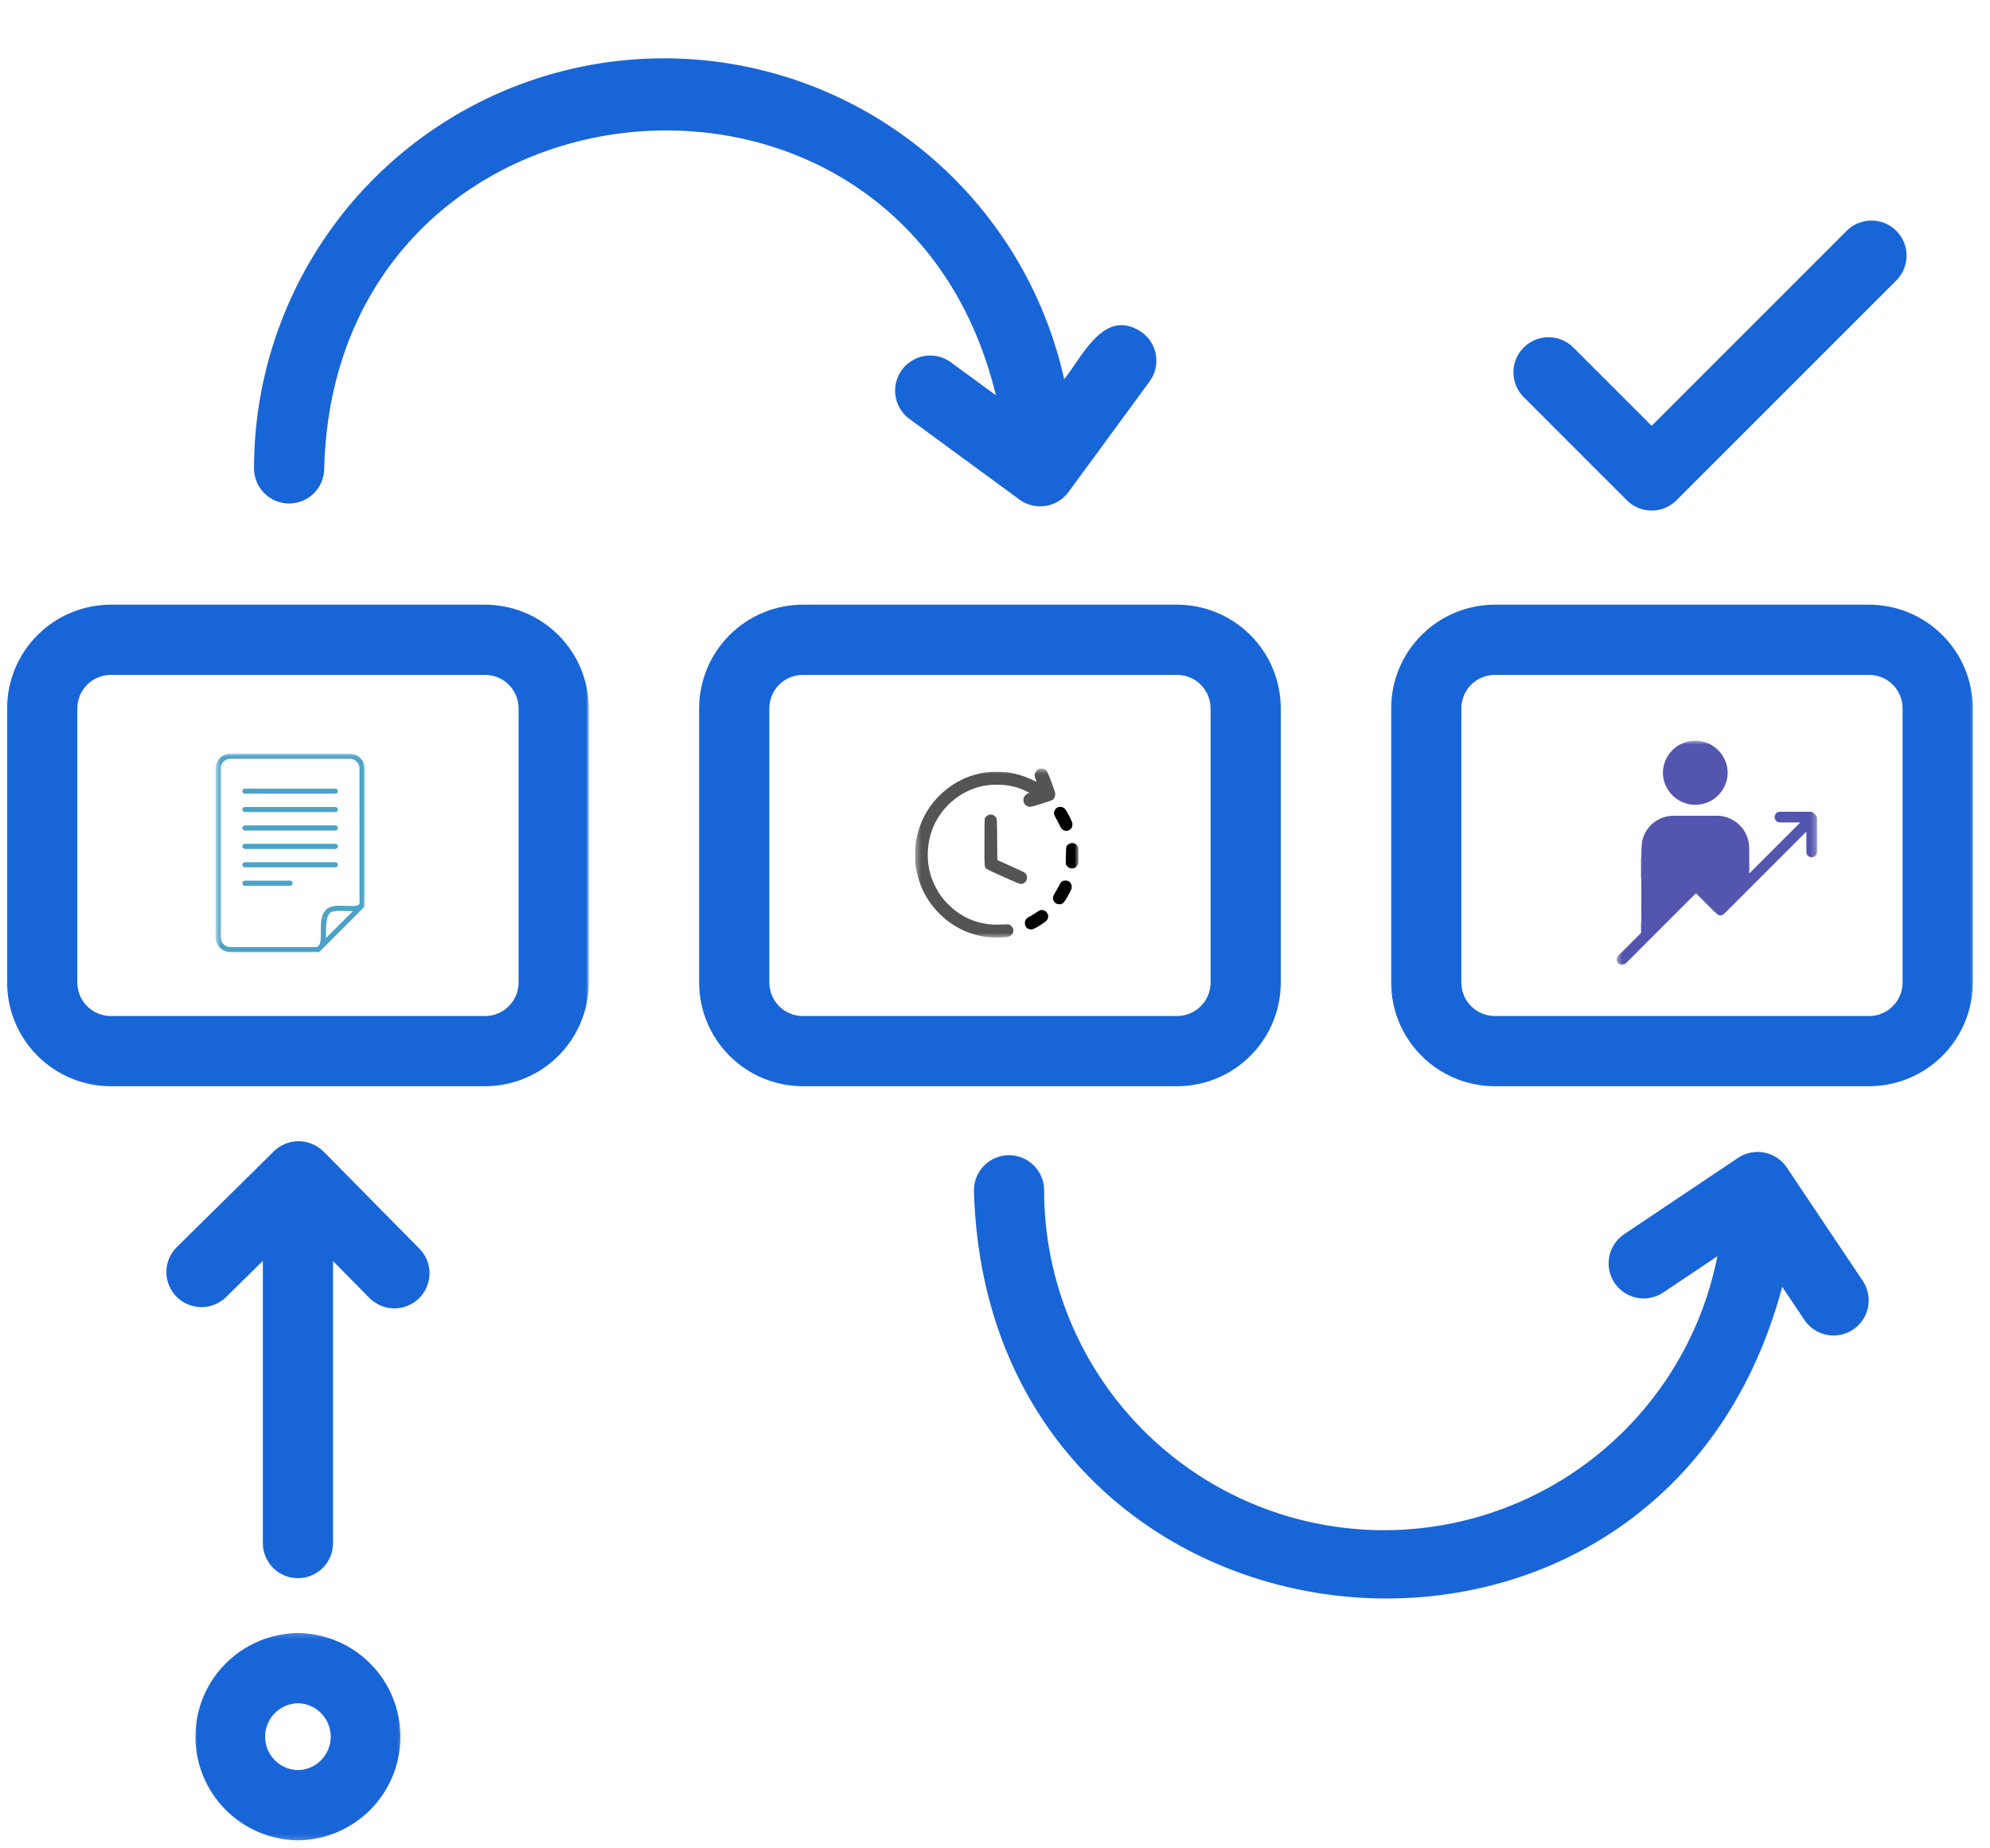 <svg width="338" height="314" viewBox="0 0 338 314" fill="none" xmlns="http://www.w3.org/2000/svg">
<mask id="mask0_1246_61199" style="mask-type:luminance" maskUnits="userSpaceOnUse" x="0" y="101" width="101" height="85">
<path d="M0.279 101.452H100.015V185.757H0.279V101.452Z" fill="white"/>
</mask>
<g mask="url(#mask0_1246_61199)">
<path d="M82.395 102.719H18.815C17.659 102.724 16.515 102.836 15.382 103.065C14.249 103.288 13.144 103.623 12.078 104.07C11.012 104.51 9.996 105.057 9.036 105.699C8.076 106.341 7.189 107.072 6.369 107.887C5.554 108.708 4.823 109.595 4.181 110.555C3.539 111.515 2.998 112.531 2.551 113.597C2.11 114.669 1.775 115.769 1.547 116.902C1.323 118.035 1.206 119.179 1.206 120.334V166.919C1.212 168.074 1.323 169.218 1.552 170.351C1.775 171.484 2.11 172.584 2.557 173.65C2.998 174.722 3.539 175.732 4.181 176.692C4.823 177.658 5.554 178.545 6.369 179.36C7.189 180.181 8.076 180.906 9.036 181.548C9.996 182.196 11.012 182.737 12.078 183.178C13.15 183.624 14.249 183.954 15.382 184.183C16.515 184.411 17.659 184.523 18.815 184.523H82.395C83.551 184.523 84.695 184.411 85.828 184.183C86.961 183.959 88.06 183.624 89.126 183.178C90.198 182.737 91.214 182.196 92.174 181.554C93.134 180.912 94.021 180.181 94.842 179.36C95.656 178.545 96.388 177.658 97.029 176.698C97.671 175.738 98.213 174.722 98.659 173.656C99.1 172.584 99.435 171.484 99.664 170.351C99.892 169.218 100.004 168.074 100.004 166.919V120.334C100.004 119.179 99.892 118.035 99.664 116.902C99.435 115.769 99.1 114.663 98.659 113.597C98.218 112.531 97.671 111.515 97.029 110.555C96.388 109.595 95.656 108.702 94.842 107.887C94.021 107.067 93.134 106.341 92.174 105.694C91.214 105.052 90.198 104.51 89.132 104.07C88.06 103.623 86.961 103.288 85.828 103.065C84.695 102.836 83.551 102.724 82.395 102.719ZM88.083 166.919C88.083 167.293 88.044 167.661 87.971 168.024C87.899 168.392 87.787 168.749 87.647 169.09C87.502 169.436 87.329 169.765 87.123 170.072C86.911 170.385 86.676 170.669 86.414 170.937C86.146 171.2 85.862 171.434 85.549 171.641C85.242 171.847 84.913 172.026 84.567 172.165C84.226 172.31 83.869 172.417 83.501 172.489C83.138 172.562 82.764 172.601 82.395 172.601H18.815C18.441 172.601 18.072 172.562 17.704 172.489C17.341 172.417 16.984 172.31 16.638 172.165C16.298 172.02 15.968 171.847 15.661 171.641C15.349 171.434 15.064 171.2 14.796 170.932C14.534 170.669 14.3 170.385 14.093 170.072C13.886 169.765 13.708 169.436 13.568 169.09C13.423 168.744 13.317 168.392 13.245 168.024C13.166 167.661 13.133 167.293 13.133 166.919V120.334C13.133 119.96 13.166 119.592 13.239 119.224C13.312 118.861 13.423 118.504 13.563 118.158C13.708 117.817 13.881 117.488 14.087 117.175C14.3 116.868 14.534 116.578 14.796 116.316C15.059 116.053 15.349 115.813 15.656 115.607C15.968 115.4 16.298 115.227 16.638 115.082C16.984 114.937 17.341 114.831 17.704 114.758C18.072 114.686 18.441 114.647 18.815 114.647H82.395C82.769 114.647 83.138 114.686 83.501 114.758C83.869 114.831 84.226 114.937 84.572 115.082C84.913 115.222 85.242 115.4 85.555 115.607C85.862 115.813 86.152 116.048 86.414 116.316C86.676 116.578 86.916 116.863 87.123 117.175C87.329 117.488 87.502 117.811 87.647 118.158C87.793 118.504 87.899 118.861 87.971 119.224C88.044 119.592 88.083 119.96 88.083 120.334V166.919Z" fill="#1865D8"/>
</g>
<path d="M217.538 166.919V120.334C217.538 119.179 217.426 118.035 217.197 116.902C216.974 115.769 216.639 114.669 216.193 113.597C215.752 112.531 215.21 111.515 214.568 110.555C213.927 109.595 213.195 108.708 212.375 107.887C211.56 107.072 210.673 106.341 209.713 105.699C208.747 105.057 207.737 104.51 206.666 104.07C205.6 103.623 204.5 103.288 203.367 103.065C202.234 102.836 201.09 102.724 199.935 102.719H136.354C135.198 102.724 134.054 102.836 132.921 103.065C131.788 103.288 130.683 103.623 129.617 104.07C128.551 104.51 127.535 105.057 126.576 105.699C125.616 106.341 124.728 107.072 123.908 107.887C123.093 108.708 122.362 109.595 121.72 110.555C121.078 111.515 120.537 112.531 120.09 113.597C119.649 114.669 119.314 115.769 119.091 116.902C118.862 118.035 118.751 119.179 118.745 120.334V166.919C118.751 168.074 118.862 169.218 119.091 170.351C119.314 171.484 119.649 172.584 120.096 173.65C120.537 174.722 121.078 175.732 121.72 176.692C122.362 177.658 123.093 178.545 123.913 179.36C124.728 180.181 125.616 180.906 126.576 181.548C127.535 182.196 128.551 182.737 129.617 183.178C130.689 183.619 131.788 183.954 132.921 184.183C134.054 184.411 135.198 184.523 136.354 184.523H199.935C201.09 184.523 202.234 184.411 203.367 184.183C204.5 183.954 205.6 183.624 206.666 183.178C207.732 182.737 208.747 182.196 209.707 181.548C210.667 180.906 211.56 180.181 212.375 179.36C213.195 178.545 213.921 177.658 214.563 176.692C215.205 175.732 215.752 174.722 216.193 173.65C216.634 172.584 216.968 171.484 217.197 170.351C217.426 169.218 217.538 168.074 217.538 166.919ZM130.672 166.919V120.334C130.672 119.96 130.706 119.592 130.778 119.224C130.856 118.861 130.962 118.504 131.102 118.158C131.247 117.817 131.42 117.488 131.632 117.175C131.839 116.868 132.073 116.578 132.335 116.316C132.598 116.053 132.888 115.813 133.195 115.607C133.507 115.4 133.837 115.227 134.177 115.082C134.523 114.937 134.88 114.831 135.243 114.758C135.611 114.686 135.98 114.647 136.354 114.647H199.935C200.309 114.647 200.677 114.686 201.04 114.758C201.408 114.831 201.765 114.937 202.106 115.082C202.452 115.227 202.781 115.4 203.088 115.607C203.401 115.813 203.685 116.053 203.947 116.316C204.215 116.578 204.45 116.868 204.656 117.175C204.863 117.488 205.041 117.817 205.181 118.158C205.326 118.504 205.432 118.861 205.505 119.224C205.577 119.592 205.616 119.96 205.616 120.334V166.919C205.616 167.293 205.577 167.661 205.505 168.024C205.432 168.392 205.326 168.744 205.181 169.09C205.036 169.436 204.863 169.765 204.656 170.072C204.45 170.385 204.21 170.669 203.947 170.932C203.685 171.2 203.401 171.434 203.088 171.641C202.775 171.847 202.452 172.02 202.106 172.165C201.76 172.31 201.408 172.417 201.04 172.489C200.677 172.562 200.303 172.601 199.935 172.601H136.354C135.98 172.601 135.611 172.562 135.243 172.489C134.88 172.417 134.523 172.31 134.183 172.165C133.837 172.02 133.507 171.847 133.2 171.641C132.888 171.434 132.603 171.2 132.335 170.932C132.073 170.669 131.839 170.385 131.632 170.072C131.426 169.765 131.247 169.436 131.107 169.09C130.962 168.744 130.856 168.392 130.784 168.024C130.706 167.661 130.672 167.293 130.672 166.919Z" fill="#1865D8"/>
<mask id="mask1_1246_61199" style="mask-type:luminance" maskUnits="userSpaceOnUse" x="235" y="101" width="101" height="85">
<path d="M235.749 101.452H335.691V185.757H235.749V101.452Z" fill="white"/>
</mask>
<g mask="url(#mask1_1246_61199)">
<path d="M317.474 102.719H253.894C252.738 102.724 251.594 102.836 250.461 103.065C249.323 103.288 248.223 103.623 247.157 104.07C246.091 104.51 245.075 105.052 244.115 105.694C243.15 106.341 242.262 107.067 241.447 107.887C240.627 108.702 239.896 109.595 239.254 110.555C238.612 111.515 238.071 112.531 237.63 113.597C237.183 114.663 236.849 115.769 236.625 116.902C236.397 118.035 236.285 119.179 236.279 120.334V166.919C236.285 168.074 236.397 169.218 236.625 170.351C236.849 171.484 237.183 172.584 237.63 173.656C238.071 174.722 238.612 175.738 239.26 176.698C239.901 177.658 240.627 178.545 241.447 179.36C242.262 180.181 243.155 180.912 244.115 181.554C245.075 182.196 246.091 182.737 247.157 183.178C248.223 183.624 249.328 183.959 250.461 184.183C251.594 184.411 252.738 184.523 253.894 184.523H317.474C318.63 184.523 319.774 184.411 320.907 184.183C322.04 183.954 323.139 183.619 324.205 183.178C325.277 182.737 326.287 182.196 327.247 181.548C328.213 180.906 329.1 180.181 329.915 179.36C330.735 178.545 331.461 177.658 332.103 176.692C332.75 175.732 333.291 174.722 333.732 173.65C334.173 172.584 334.508 171.484 334.737 170.351C334.966 169.218 335.077 168.074 335.077 166.919V120.334C335.077 119.179 334.966 118.035 334.737 116.902C334.514 115.769 334.179 114.669 333.732 113.597C333.291 112.531 332.75 111.515 332.108 110.555C331.466 109.595 330.735 108.708 329.915 107.887C329.1 107.072 328.213 106.341 327.253 105.699C326.293 105.057 325.277 104.51 324.211 104.07C323.139 103.623 322.04 103.288 320.907 103.065C319.774 102.836 318.63 102.724 317.474 102.719ZM323.156 166.919C323.156 167.293 323.117 167.661 323.044 168.024C322.972 168.392 322.866 168.744 322.721 169.09C322.576 169.436 322.403 169.765 322.196 170.072C321.99 170.385 321.755 170.669 321.487 170.932C321.225 171.2 320.94 171.434 320.628 171.641C320.321 171.847 319.991 172.02 319.645 172.165C319.299 172.31 318.948 172.417 318.579 172.489C318.217 172.562 317.848 172.601 317.474 172.601H253.894C253.52 172.601 253.151 172.562 252.783 172.489C252.42 172.417 252.063 172.31 251.717 172.165C251.376 172.026 251.047 171.847 250.735 171.641C250.428 171.434 250.137 171.2 249.875 170.937C249.613 170.669 249.373 170.385 249.166 170.072C248.96 169.765 248.787 169.436 248.642 169.09C248.497 168.749 248.39 168.392 248.318 168.024C248.245 167.661 248.206 167.293 248.206 166.919V120.334C248.206 119.96 248.24 119.592 248.318 119.224C248.39 118.861 248.497 118.504 248.642 118.158C248.781 117.811 248.96 117.488 249.166 117.175C249.373 116.863 249.607 116.578 249.875 116.316C250.137 116.048 250.422 115.813 250.735 115.607C251.047 115.4 251.371 115.222 251.717 115.082C252.063 114.937 252.42 114.831 252.783 114.758C253.151 114.686 253.52 114.647 253.894 114.647H317.474C317.848 114.647 318.217 114.686 318.579 114.758C318.948 114.831 319.305 114.937 319.645 115.082C319.991 115.227 320.321 115.4 320.628 115.607C320.94 115.813 321.225 116.053 321.493 116.316C321.755 116.578 321.99 116.868 322.196 117.175C322.403 117.488 322.581 117.817 322.721 118.158C322.866 118.504 322.972 118.861 323.044 119.224C323.117 119.592 323.156 119.96 323.156 120.334V166.919Z" fill="#1865D8"/>
</g>
<path d="M169.155 67.153L161.419 61.482C160.777 61.03 160.08 60.717 159.32 60.544C158.556 60.371 157.791 60.349 157.021 60.477C156.251 60.6 155.536 60.868 154.872 61.281C154.208 61.688 153.644 62.207 153.181 62.838C152.724 63.463 152.394 64.161 152.204 64.915C152.02 65.674 151.981 66.438 152.093 67.209C152.204 67.984 152.456 68.704 152.852 69.38C153.248 70.05 153.756 70.624 154.376 71.099L173.156 84.869C173.474 85.098 173.809 85.299 174.161 85.466C174.518 85.628 174.886 85.756 175.266 85.851C175.645 85.946 176.031 85.996 176.421 86.013C176.812 86.03 177.203 86.013 177.588 85.952C177.973 85.89 178.352 85.795 178.721 85.661C179.089 85.528 179.441 85.36 179.776 85.153C180.11 84.953 180.417 84.718 180.708 84.45C180.998 84.188 181.255 83.898 181.489 83.585L195.258 64.797C195.487 64.485 195.687 64.15 195.855 63.793C196.017 63.435 196.145 63.073 196.24 62.688C196.335 62.308 196.391 61.923 196.407 61.532C196.424 61.141 196.402 60.751 196.34 60.365C196.279 59.98 196.184 59.601 196.05 59.232C195.916 58.864 195.749 58.512 195.542 58.178C195.341 57.843 195.107 57.536 194.839 57.245C194.577 56.955 194.287 56.698 193.968 56.464C187.612 52.099 183.939 60.438 180.752 64.423C180.289 62.353 179.736 60.304 179.089 58.284C178.442 56.263 177.705 54.276 176.873 52.322C176.042 50.369 175.126 48.46 174.122 46.59C173.117 44.72 172.034 42.901 170.862 41.131C169.69 39.362 168.44 37.648 167.117 35.996C165.789 34.338 164.388 32.748 162.915 31.218C161.441 29.689 159.907 28.232 158.299 26.848C156.692 25.458 155.029 24.146 153.304 22.913C151.579 21.679 149.799 20.524 147.968 19.452C146.138 18.381 144.262 17.393 142.343 16.494C140.417 15.595 138.464 14.78 136.466 14.06C134.473 13.34 132.447 12.71 130.393 12.174C128.339 11.638 126.269 11.191 124.176 10.845C122.083 10.499 119.979 10.248 117.863 10.092C115.748 9.935 113.627 9.88 111.506 9.919C109.386 9.958 107.27 10.092 105.161 10.326C103.051 10.555 100.958 10.884 98.876 11.309C96.8 11.733 94.746 12.252 92.715 12.86C90.683 13.474 88.68 14.178 86.715 14.97C84.745 15.763 82.819 16.645 80.933 17.616C79.046 18.587 77.204 19.642 75.419 20.781C73.627 21.919 71.891 23.136 70.211 24.437C68.531 25.732 66.918 27.105 65.361 28.545C63.81 29.99 62.325 31.503 60.907 33.083C59.495 34.668 58.15 36.309 56.889 38.011C55.622 39.714 54.439 41.472 53.334 43.28C52.229 45.094 51.207 46.953 50.27 48.856C49.338 50.76 48.489 52.702 47.736 54.689C46.977 56.67 46.313 58.68 45.738 60.723C45.163 62.766 44.683 64.831 44.298 66.918C43.913 69.006 43.628 71.105 43.433 73.22C43.243 75.33 43.143 77.451 43.143 79.572C43.143 79.963 43.182 80.348 43.26 80.733C43.338 81.118 43.45 81.492 43.6 81.855C43.751 82.212 43.929 82.558 44.147 82.882C44.365 83.211 44.616 83.513 44.889 83.786C45.169 84.065 45.47 84.311 45.794 84.528C46.117 84.746 46.463 84.93 46.826 85.081C47.189 85.232 47.557 85.343 47.942 85.416C48.328 85.494 48.718 85.533 49.109 85.533C49.499 85.533 49.885 85.494 50.27 85.416C50.655 85.343 51.029 85.232 51.386 85.081C51.749 84.93 52.095 84.746 52.419 84.528C52.742 84.311 53.044 84.065 53.323 83.786C53.602 83.513 53.847 83.211 54.065 82.882C54.283 82.558 54.467 82.212 54.617 81.855C54.763 81.492 54.88 81.118 54.952 80.733C55.031 80.348 55.07 79.963 55.07 79.572C56.794 10.449 153.042 0.642 169.155 67.153Z" fill="#1865D8"/>
<mask id="mask2_1246_61199" style="mask-type:luminance" maskUnits="userSpaceOnUse" x="32" y="277" width="37" height="36">
<path d="M32.862 277.206H68.582V312.817H32.862V277.206Z" fill="white"/>
</mask>
<g mask="url(#mask2_1246_61199)">
<path d="M50.605 277.413C49.455 277.429 48.322 277.552 47.195 277.787C46.073 278.021 44.984 278.361 43.924 278.814C42.869 279.26 41.865 279.807 40.916 280.449C39.967 281.096 39.091 281.828 38.281 282.643C37.472 283.457 36.752 284.345 36.121 285.299C35.485 286.259 34.95 287.27 34.514 288.33C34.079 289.391 33.749 290.485 33.526 291.612C33.303 292.74 33.191 293.873 33.191 295.023C33.191 296.172 33.303 297.306 33.526 298.433C33.749 299.56 34.079 300.654 34.514 301.715C34.95 302.776 35.485 303.786 36.121 304.746C36.752 305.7 37.472 306.588 38.281 307.403C39.091 308.223 39.967 308.949 40.916 309.596C41.865 310.238 42.869 310.785 43.924 311.237C44.984 311.684 46.073 312.024 47.195 312.259C48.322 312.493 49.455 312.616 50.605 312.633C51.749 312.616 52.887 312.493 54.009 312.259C55.137 312.024 56.225 311.684 57.28 311.237C58.34 310.785 59.339 310.238 60.294 309.596C61.242 308.949 62.119 308.223 62.928 307.403C63.732 306.588 64.452 305.7 65.088 304.746C65.719 303.786 66.254 302.776 66.69 301.715C67.131 300.654 67.46 299.56 67.677 298.433C67.901 297.306 68.012 296.172 68.012 295.023C68.012 293.873 67.901 292.74 67.677 291.612C67.46 290.485 67.131 289.391 66.69 288.33C66.254 287.27 65.719 286.259 65.088 285.299C64.452 284.345 63.732 283.457 62.928 282.643C62.119 281.828 61.242 281.096 60.288 280.449C59.339 279.807 58.335 279.26 57.28 278.814C56.225 278.361 55.131 278.021 54.009 277.787C52.887 277.552 51.749 277.429 50.605 277.413ZM50.605 300.705C49.857 300.694 49.148 300.537 48.462 300.241C47.781 299.946 47.178 299.533 46.659 299.002C46.134 298.472 45.732 297.864 45.453 297.172C45.174 296.485 45.029 295.765 45.029 295.023C45.029 294.28 45.174 293.56 45.453 292.874C45.732 292.187 46.134 291.573 46.659 291.043C47.178 290.513 47.781 290.1 48.462 289.804C49.148 289.508 49.862 289.357 50.605 289.341C51.347 289.357 52.061 289.508 52.742 289.804C53.429 290.1 54.032 290.513 54.551 291.043C55.07 291.573 55.471 292.187 55.756 292.874C56.035 293.56 56.175 294.28 56.175 295.023C56.175 295.765 56.035 296.485 55.756 297.172C55.471 297.864 55.07 298.472 54.551 299.002C54.032 299.533 53.429 299.946 52.742 300.241C52.061 300.537 51.347 300.694 50.605 300.705Z" fill="#1865D8"/>
</g>
<path d="M303.483 198.332C303.265 198.008 303.014 197.707 302.74 197.428C302.461 197.154 302.16 196.908 301.836 196.691C301.507 196.473 301.166 196.289 300.804 196.138C300.441 195.987 300.067 195.876 299.682 195.803C299.302 195.725 298.912 195.686 298.521 195.686C298.13 195.686 297.74 195.725 297.36 195.803C296.975 195.881 296.601 195.993 296.238 196.144C295.875 196.294 295.535 196.479 295.211 196.696L275.861 209.662C275.538 209.88 275.236 210.126 274.957 210.405C274.684 210.684 274.433 210.985 274.221 211.309C274.003 211.633 273.819 211.979 273.668 212.342C273.517 212.704 273.406 213.078 273.328 213.458C273.255 213.843 273.216 214.234 273.216 214.624C273.216 215.015 273.255 215.4 273.333 215.785C273.411 216.171 273.523 216.545 273.674 216.907C273.824 217.265 274.008 217.611 274.226 217.934C274.444 218.264 274.689 218.56 274.968 218.839C275.247 219.118 275.549 219.363 275.873 219.581C276.196 219.799 276.542 219.977 276.905 220.128C277.268 220.279 277.642 220.39 278.021 220.468C278.406 220.541 278.797 220.58 279.188 220.58C279.578 220.58 279.964 220.541 280.349 220.463C280.734 220.39 281.108 220.273 281.47 220.122C281.828 219.972 282.174 219.787 282.497 219.57L291.701 213.402C291.355 215.144 290.931 216.863 290.428 218.565C289.926 220.268 289.351 221.942 288.693 223.589C288.034 225.235 287.308 226.848 286.499 228.428C285.695 230.007 284.819 231.548 283.87 233.049C282.927 234.545 281.911 235.997 280.829 237.403C279.751 238.81 278.607 240.166 277.402 241.461C276.196 242.761 274.935 244.006 273.612 245.189C272.295 246.373 270.922 247.495 269.499 248.555C268.076 249.61 266.608 250.598 265.09 251.525C263.577 252.446 262.026 253.294 260.429 254.075C258.839 254.857 257.215 255.56 255.557 256.185C253.899 256.816 252.214 257.369 250.506 257.843C248.798 258.317 247.068 258.714 245.327 259.026C243.58 259.344 241.822 259.579 240.058 259.73C238.289 259.88 236.52 259.953 234.75 259.947C232.976 259.936 231.206 259.841 229.443 259.668C227.679 259.501 225.921 259.244 224.18 258.909C222.438 258.574 220.719 258.161 219.017 257.67C217.315 257.173 215.635 256.604 213.983 255.956C212.336 255.309 210.718 254.589 209.133 253.791C207.548 252.993 206.002 252.127 204.5 251.19C202.993 250.246 201.537 249.242 200.125 248.17C198.713 247.093 197.356 245.96 196.05 244.76C194.744 243.56 193.494 242.304 192.305 240.992C191.111 239.68 189.984 238.313 188.918 236.895C187.852 235.477 186.858 234.015 185.926 232.502C184.994 230.995 184.135 229.444 183.348 227.853C182.561 226.268 181.846 224.644 181.21 222.991C180.574 221.334 180.01 219.654 179.53 217.951C179.045 216.243 178.643 214.518 178.319 212.777C177.99 211.03 177.75 209.277 177.588 207.514C177.426 205.744 177.342 203.975 177.342 202.205C177.342 201.809 177.303 201.424 177.231 201.039C177.153 200.654 177.041 200.285 176.89 199.922C176.74 199.56 176.555 199.214 176.338 198.89C176.12 198.566 175.874 198.265 175.595 197.986C175.322 197.712 175.021 197.461 174.691 197.243C174.368 197.026 174.022 196.841 173.664 196.696C173.302 196.546 172.928 196.428 172.542 196.356C172.157 196.278 171.772 196.239 171.382 196.239C170.991 196.239 170.6 196.278 170.215 196.356C169.836 196.428 169.462 196.546 169.099 196.696C168.736 196.841 168.396 197.026 168.066 197.243C167.743 197.461 167.441 197.712 167.168 197.986C166.889 198.265 166.643 198.566 166.426 198.89C166.208 199.214 166.024 199.56 165.873 199.922C165.722 200.285 165.611 200.654 165.533 201.039C165.454 201.424 165.421 201.809 165.421 202.205C167.625 284.864 281.66 297.685 302.707 218.599L306.541 224.32C306.759 224.632 307.01 224.928 307.289 225.196C307.568 225.464 307.869 225.704 308.193 225.916C308.517 226.123 308.863 226.301 309.22 226.446C309.577 226.586 309.951 226.698 310.331 226.77C310.71 226.837 311.095 226.871 311.48 226.871C311.866 226.865 312.251 226.826 312.63 226.748C313.01 226.67 313.378 226.558 313.735 226.407C314.092 226.257 314.427 226.078 314.751 225.86C315.075 225.648 315.371 225.403 315.644 225.129C315.918 224.856 316.163 224.56 316.381 224.236C316.593 223.918 316.777 223.577 316.928 223.22C317.078 222.863 317.19 222.495 317.274 222.115C317.352 221.735 317.391 221.356 317.397 220.971C317.402 220.58 317.369 220.201 317.296 219.815C317.224 219.436 317.117 219.067 316.978 218.705C316.833 218.347 316.66 218.007 316.448 217.678L303.483 198.332Z" fill="#1865D8"/>
<path d="M54.958 195.625C54.668 195.335 54.355 195.083 54.015 194.86C53.675 194.631 53.312 194.447 52.938 194.296C52.558 194.146 52.168 194.034 51.766 193.962C51.364 193.895 50.962 193.861 50.555 193.872C50.147 193.883 49.745 193.934 49.349 194.023C48.953 194.118 48.568 194.246 48.199 194.419C47.825 194.587 47.479 194.793 47.15 195.033C46.821 195.273 46.519 195.547 46.246 195.848L29.954 211.929C29.407 212.487 28.989 213.129 28.693 213.849C28.403 214.574 28.258 215.328 28.258 216.109C28.263 216.885 28.409 217.639 28.71 218.359C29.006 219.084 29.43 219.721 29.977 220.279C30.524 220.831 31.154 221.267 31.874 221.574C32.594 221.881 33.342 222.037 34.124 222.054C34.905 222.065 35.658 221.931 36.384 221.646C37.11 221.362 37.757 220.954 38.326 220.418L44.644 214.184V262.136C44.644 262.526 44.678 262.917 44.756 263.302C44.834 263.682 44.946 264.056 45.096 264.418C45.247 264.781 45.431 265.122 45.649 265.451C45.866 265.775 46.112 266.076 46.386 266.355C46.665 266.629 46.966 266.874 47.29 267.092C47.619 267.31 47.959 267.494 48.322 267.645C48.685 267.795 49.059 267.907 49.438 267.985C49.824 268.063 50.214 268.097 50.605 268.097C50.996 268.097 51.381 268.063 51.766 267.985C52.151 267.907 52.525 267.795 52.888 267.645C53.245 267.494 53.591 267.31 53.914 267.092C54.244 266.874 54.545 266.629 54.819 266.355C55.098 266.076 55.343 265.775 55.561 265.451C55.779 265.122 55.963 264.781 56.114 264.418C56.264 264.056 56.376 263.682 56.448 263.302C56.526 262.917 56.566 262.526 56.566 262.136V214.223L62.828 220.575C63.391 221.116 64.033 221.535 64.753 221.831C65.479 222.121 66.227 222.266 67.008 222.266C67.789 222.26 68.543 222.11 69.263 221.814C69.983 221.518 70.619 221.094 71.177 220.547C71.735 220 72.165 219.369 72.472 218.649C72.779 217.929 72.941 217.181 72.952 216.405C72.963 215.624 72.829 214.87 72.55 214.139C72.265 213.414 71.858 212.766 71.317 212.202L54.958 195.625Z" fill="#1865D8"/>
<path d="M276.314 84.986C276.593 85.265 276.894 85.51 277.218 85.728C277.547 85.946 277.887 86.13 278.25 86.281C278.613 86.426 278.981 86.543 279.366 86.616C279.752 86.694 280.142 86.733 280.533 86.733C280.924 86.733 281.309 86.694 281.694 86.616C282.079 86.543 282.453 86.426 282.81 86.281C283.173 86.13 283.519 85.946 283.843 85.728C284.166 85.51 284.468 85.265 284.747 84.986L322.079 47.65C322.358 47.371 322.604 47.07 322.822 46.746C323.039 46.422 323.223 46.076 323.374 45.714C323.525 45.356 323.636 44.982 323.715 44.597C323.793 44.212 323.832 43.827 323.832 43.431C323.832 43.04 323.793 42.655 323.72 42.27C323.642 41.885 323.53 41.511 323.38 41.148C323.229 40.785 323.045 40.444 322.827 40.115C322.609 39.791 322.364 39.49 322.085 39.211C321.806 38.937 321.504 38.686 321.181 38.469C320.857 38.251 320.511 38.067 320.148 37.916C319.785 37.771 319.411 37.654 319.032 37.581C318.647 37.503 318.256 37.464 317.865 37.464C317.475 37.464 317.084 37.503 316.699 37.581C316.319 37.659 315.946 37.771 315.583 37.922C315.22 38.072 314.874 38.257 314.55 38.474C314.227 38.692 313.925 38.943 313.646 39.217L280.533 72.338L267.144 58.953C266.586 58.412 265.938 57.999 265.213 57.708C264.487 57.424 263.734 57.284 262.958 57.29C262.176 57.295 261.423 57.452 260.703 57.753C259.989 58.06 259.352 58.484 258.8 59.037C258.247 59.589 257.818 60.226 257.516 60.946C257.215 61.66 257.058 62.414 257.053 63.195C257.047 63.971 257.187 64.725 257.471 65.45C257.762 66.176 258.175 66.823 258.716 67.381L276.314 84.986Z" fill="#1865D8"/>
<mask id="mask3_1246_61199" style="mask-type:luminance" maskUnits="userSpaceOnUse" x="274" y="125" width="35" height="40">
<path d="M274.499 125.743H308.684V164.016H274.499V125.743Z" fill="white"/>
</mask>
<g mask="url(#mask3_1246_61199)">
<path d="M282.441 131.23C282.452 130.498 282.603 129.801 282.893 129.131C283.189 128.461 283.597 127.875 284.121 127.367C284.646 126.859 285.249 126.474 285.93 126.206C286.605 125.938 287.314 125.81 288.039 125.821C288.77 125.838 289.468 125.988 290.138 126.279C290.808 126.575 291.394 126.982 291.901 127.507C292.409 128.031 292.794 128.634 293.062 129.315C293.33 129.996 293.453 130.699 293.442 131.431C293.414 132.151 293.252 132.837 292.951 133.49C292.655 134.149 292.242 134.724 291.723 135.215C291.198 135.712 290.601 136.086 289.931 136.348C289.256 136.605 288.564 136.727 287.844 136.716C287.124 136.705 286.432 136.554 285.773 136.27C285.109 135.985 284.529 135.589 284.021 135.075C283.518 134.562 283.128 133.976 282.854 133.306C282.581 132.642 282.441 131.95 282.441 131.23ZM308.193 138.302C308.02 138.028 307.774 137.894 307.451 137.894H302.327C302.076 137.894 301.858 137.983 301.68 138.162C301.507 138.341 301.417 138.553 301.417 138.804C301.417 139.055 301.507 139.273 301.68 139.451C301.858 139.624 302.076 139.714 302.327 139.714H305.782C302.891 142.611 300 145.502 297.114 148.388V145.853L297.103 145.865V144.039C297.098 143.319 296.952 142.627 296.673 141.957C296.394 141.293 296.004 140.707 295.496 140.194C294.982 139.686 294.396 139.289 293.732 139.005C293.068 138.726 292.376 138.581 291.65 138.575C289.167 138.569 286.677 138.569 284.194 138.581C283.563 138.586 282.96 138.698 282.369 138.915C281.783 139.128 281.247 139.44 280.761 139.836C280.281 140.238 279.88 140.713 279.561 141.249C279.243 141.79 279.026 142.371 278.903 142.984C278.808 143.833 278.763 144.681 278.78 145.53C278.769 145.625 278.78 145.719 278.78 145.848C278.763 145.837 278.747 145.831 278.73 145.826V148.985C278.758 149.141 278.774 149.292 278.769 149.454C278.78 149.984 278.78 154.784 278.78 156.749H278.73V158.49L274.845 162.369C274.672 162.548 274.583 162.766 274.583 163.017C274.583 163.268 274.672 163.48 274.851 163.659C275.03 163.837 275.247 163.927 275.498 163.927C275.749 163.927 275.962 163.837 276.14 163.659L281.225 158.568L288.056 151.736L291.159 154.845C291.237 154.918 291.327 154.979 291.427 155.018C291.494 155.147 291.583 155.247 291.695 155.331C291.812 155.415 291.94 155.465 292.08 155.487C292.22 155.51 292.353 155.498 292.487 155.454C292.621 155.409 292.739 155.337 292.839 155.236L295.261 152.819C295.875 152.2 296.489 151.586 297.103 150.972C300.34 147.734 303.572 144.497 306.809 141.265V144.726C306.809 144.977 306.892 145.189 307.071 145.368C307.25 145.546 307.467 145.636 307.718 145.636C307.97 145.636 308.182 145.546 308.36 145.368C308.539 145.189 308.623 144.977 308.623 144.726V139.072C308.617 138.737 308.478 138.48 308.193 138.302Z" fill="#5355AF"/>
</g>
<mask id="mask4_1246_61199" style="mask-type:luminance" maskUnits="userSpaceOnUse" x="36" y="128" width="27" height="35">
<path d="M36.618 128.031H62.252V162.219H36.618V128.031Z" fill="white"/>
</mask>
<g mask="url(#mask4_1246_61199)">
<path d="M41.597 150.475C41.357 150.475 41.161 150.28 41.161 150.04C41.161 149.8 41.357 149.604 41.597 149.604H49.276C49.516 149.604 49.712 149.8 49.712 150.04C49.712 150.28 49.516 150.475 49.276 150.475H41.597ZM41.597 147.344C41.357 147.344 41.161 147.154 41.161 146.914C41.161 146.674 41.357 146.479 41.597 146.479H56.962C57.202 146.479 57.397 146.674 57.397 146.914C57.397 147.154 57.202 147.344 56.962 147.344H41.597ZM41.597 144.218C41.357 144.218 41.161 144.023 41.161 143.783C41.161 143.543 41.357 143.347 41.597 143.347H56.962C57.202 143.347 57.397 143.543 57.397 143.783C57.397 144.023 57.202 144.218 56.962 144.218H41.597ZM41.597 141.087C41.357 141.087 41.161 140.897 41.161 140.657C41.161 140.417 41.357 140.222 41.597 140.222H56.962C57.202 140.222 57.397 140.417 57.397 140.657C57.397 140.897 57.202 141.087 56.962 141.087H41.597ZM41.597 137.961C41.357 137.961 41.161 137.766 41.161 137.526C41.161 137.286 41.357 137.09 41.597 137.09H56.962C57.202 137.09 57.397 137.286 57.397 137.526C57.397 137.766 57.202 137.961 56.962 137.961H41.597ZM41.597 134.83C41.357 134.83 41.161 134.634 41.161 134.394C41.161 134.16 41.357 133.965 41.597 133.965H56.962C57.202 133.965 57.397 134.16 57.397 134.394C57.397 134.634 57.202 134.83 56.962 134.83H41.597ZM39.135 128.031C38.733 128.059 38.371 128.126 38.047 128.282C37.718 128.444 37.427 128.673 37.193 128.952C37.093 129.081 36.998 129.22 36.925 129.354C36.886 129.427 36.847 129.499 36.819 129.577C36.735 129.784 36.68 129.968 36.646 130.169C36.629 130.297 36.618 130.42 36.618 130.554V159.233C36.618 159.361 36.629 159.489 36.646 159.618C36.719 160.064 36.931 160.505 37.193 160.834C37.4 161.08 37.656 161.292 37.941 161.448C38.309 161.633 38.784 161.75 39.135 161.75H54.193L54.472 161.471C54.657 161.298 54.774 161.169 54.952 160.991L61.934 154.008V130.554C61.934 130.359 61.907 130.147 61.873 129.985C61.773 129.561 61.566 129.175 61.281 128.863C61.198 128.774 61.108 128.69 61.019 128.612C60.584 128.249 60.026 128.031 59.417 128.031H39.135ZM39.135 128.902H59.417C60.327 128.902 61.069 129.644 61.069 130.554V153.305C61.069 153.495 61.03 153.573 60.974 153.64C60.913 153.707 60.813 153.774 60.645 153.824C60.299 153.924 59.713 153.93 59.066 153.902C58.424 153.88 57.715 153.83 57.051 153.885C56.392 153.947 55.734 154.114 55.298 154.617C54.333 155.733 54.517 157.435 54.5 158.786C54.489 159.461 54.439 160.053 54.288 160.399C54.205 160.589 54.032 160.767 53.875 160.84C53.775 160.868 53.652 160.885 53.49 160.885H39.135C38.895 160.862 38.694 160.834 38.493 160.756C38.002 160.544 37.628 160.103 37.522 159.567C37.5 159.456 37.489 159.339 37.489 159.233V130.554C37.489 130.443 37.5 130.325 37.522 130.219C37.634 129.656 38.041 129.198 38.572 129.002C38.75 128.935 38.962 128.902 39.135 128.902ZM57.804 154.728C58.195 154.734 58.619 154.756 59.032 154.773C59.339 154.784 59.635 154.795 59.925 154.79L55.354 159.361C55.36 159.177 55.365 158.987 55.371 158.797C55.388 157.391 55.349 155.889 55.957 155.186C56.163 154.946 56.565 154.801 57.129 154.75C57.341 154.734 57.564 154.728 57.804 154.728Z" fill="#4BA3C7"/>
</g>
<mask id="mask5_1246_61199" style="mask-type:luminance" maskUnits="userSpaceOnUse" x="155" y="130" width="26" height="30">
<path d="M155.402 130.515H180.027V159.355H155.402V130.515Z" fill="white"/>
</mask>
<g mask="url(#mask5_1246_61199)">
<path d="M176.516 130.61C176.265 130.694 175.88 131.09 175.796 131.369C175.696 131.709 175.713 131.843 175.897 132.357C175.992 132.608 176.064 132.826 176.064 132.837C176.064 132.848 175.819 132.731 175.528 132.575C174.105 131.86 172.665 131.414 171.008 131.196C170.154 131.084 168.49 131.084 167.592 131.196C163.523 131.709 159.884 134.037 157.613 137.565C156.558 139.206 155.86 141.103 155.542 143.18C155.419 143.995 155.403 146.255 155.514 147.025C155.989 150.235 157.267 152.864 159.443 155.091C161.581 157.29 164.288 158.68 167.318 159.143C168.641 159.35 170.963 159.305 171.504 159.059C171.895 158.886 172.185 158.345 172.113 157.926C172.057 157.625 171.783 157.245 171.543 157.123C171.309 157.005 171.242 157 169.808 157.067C166.559 157.217 163.512 156.045 161.179 153.757C160.108 152.708 159.432 151.77 158.785 150.447C157.903 148.655 157.523 146.824 157.59 144.782C157.691 141.717 158.863 138.966 160.978 136.805C162.541 135.215 164.422 134.137 166.571 133.602C167.419 133.395 168.273 133.3 169.356 133.3C171.214 133.3 172.888 133.68 174.395 134.45L174.87 134.684L174.652 134.757C174.535 134.802 174.328 134.936 174.2 135.058C173.43 135.778 173.927 137.062 174.97 137.062C175.339 137.062 178.553 136.052 178.804 135.862C179.084 135.639 179.229 135.315 179.229 134.913C179.229 134.623 179.145 134.355 178.581 132.854C177.884 130.995 177.811 130.867 177.365 130.655C177.125 130.543 176.806 130.526 176.516 130.61Z" fill="#545454"/>
</g>
<path d="M179.597 137.174C179.212 137.38 178.949 137.922 179.022 138.313C179.044 138.413 179.212 138.753 179.401 139.077C179.586 139.401 179.837 139.898 179.971 140.171C180.222 140.718 180.4 140.936 180.724 141.07C180.998 141.187 181.243 141.181 181.517 141.053C181.946 140.847 182.153 140.517 182.153 140.021C182.153 139.775 182.091 139.607 181.768 138.949C181.215 137.805 180.897 137.33 180.59 137.185C180.283 137.029 179.87 137.029 179.597 137.174Z" fill="black"/>
<path d="M167.905 138.436C167.642 138.53 167.386 138.765 167.285 139.01C167.224 139.156 167.207 139.909 167.207 143.124C167.207 147.411 167.196 147.26 167.525 147.573C167.631 147.673 168.664 148.17 170.394 148.94C172.749 149.99 173.14 150.151 173.385 150.157C174.34 150.163 174.809 148.974 174.111 148.304C173.988 148.181 173.246 147.818 171.661 147.121L169.395 146.11L169.367 142.633C169.339 138.826 169.356 139.022 168.993 138.676C168.681 138.374 168.307 138.29 167.905 138.436Z" fill="#545454"/>
<mask id="mask6_1246_61199" style="mask-type:luminance" maskUnits="userSpaceOnUse" x="180" y="142" width="4" height="7">
<path d="M180.026 142.89H183.174V148.605H180.026V142.89Z" fill="white"/>
</mask>
<g mask="url(#mask6_1246_61199)">
<path d="M181.684 143.286C181.427 143.403 181.187 143.643 181.109 143.855C181.075 143.933 181.042 144.631 181.031 145.407L181.02 146.814L181.181 147.059C181.405 147.377 181.706 147.528 182.108 147.528C182.521 147.522 182.839 147.316 183.04 146.908C183.174 146.635 183.174 146.607 183.174 145.312C183.174 144.028 183.168 143.989 183.046 143.755C182.755 143.247 182.186 143.051 181.684 143.286Z" fill="black"/>
</g>
<path d="M180.546 149.638C180.311 149.733 180.099 149.979 179.871 150.447C179.748 150.693 179.474 151.201 179.251 151.569C178.888 152.189 178.86 152.267 178.86 152.552C178.866 153.138 179.257 153.568 179.826 153.607C180.345 153.646 180.596 153.495 180.981 152.892C181.149 152.63 181.461 152.072 181.673 151.659C182.036 150.933 182.053 150.888 182.03 150.581C181.986 149.979 181.562 149.571 180.987 149.582C180.819 149.582 180.624 149.61 180.546 149.638Z" fill="black"/>
<path d="M176.656 154.628C176.572 154.656 176.282 154.823 176.02 155.007C175.752 155.197 175.3 155.476 175.009 155.638C174.39 155.978 174.312 156.045 174.178 156.325C173.994 156.682 174.072 157.268 174.334 157.564C174.507 157.759 174.831 157.882 175.143 157.882C175.512 157.882 175.941 157.67 177.007 156.955C177.75 156.464 177.895 156.313 178.001 155.928C178.207 155.141 177.432 154.393 176.656 154.628Z" fill="black"/>
</svg>
